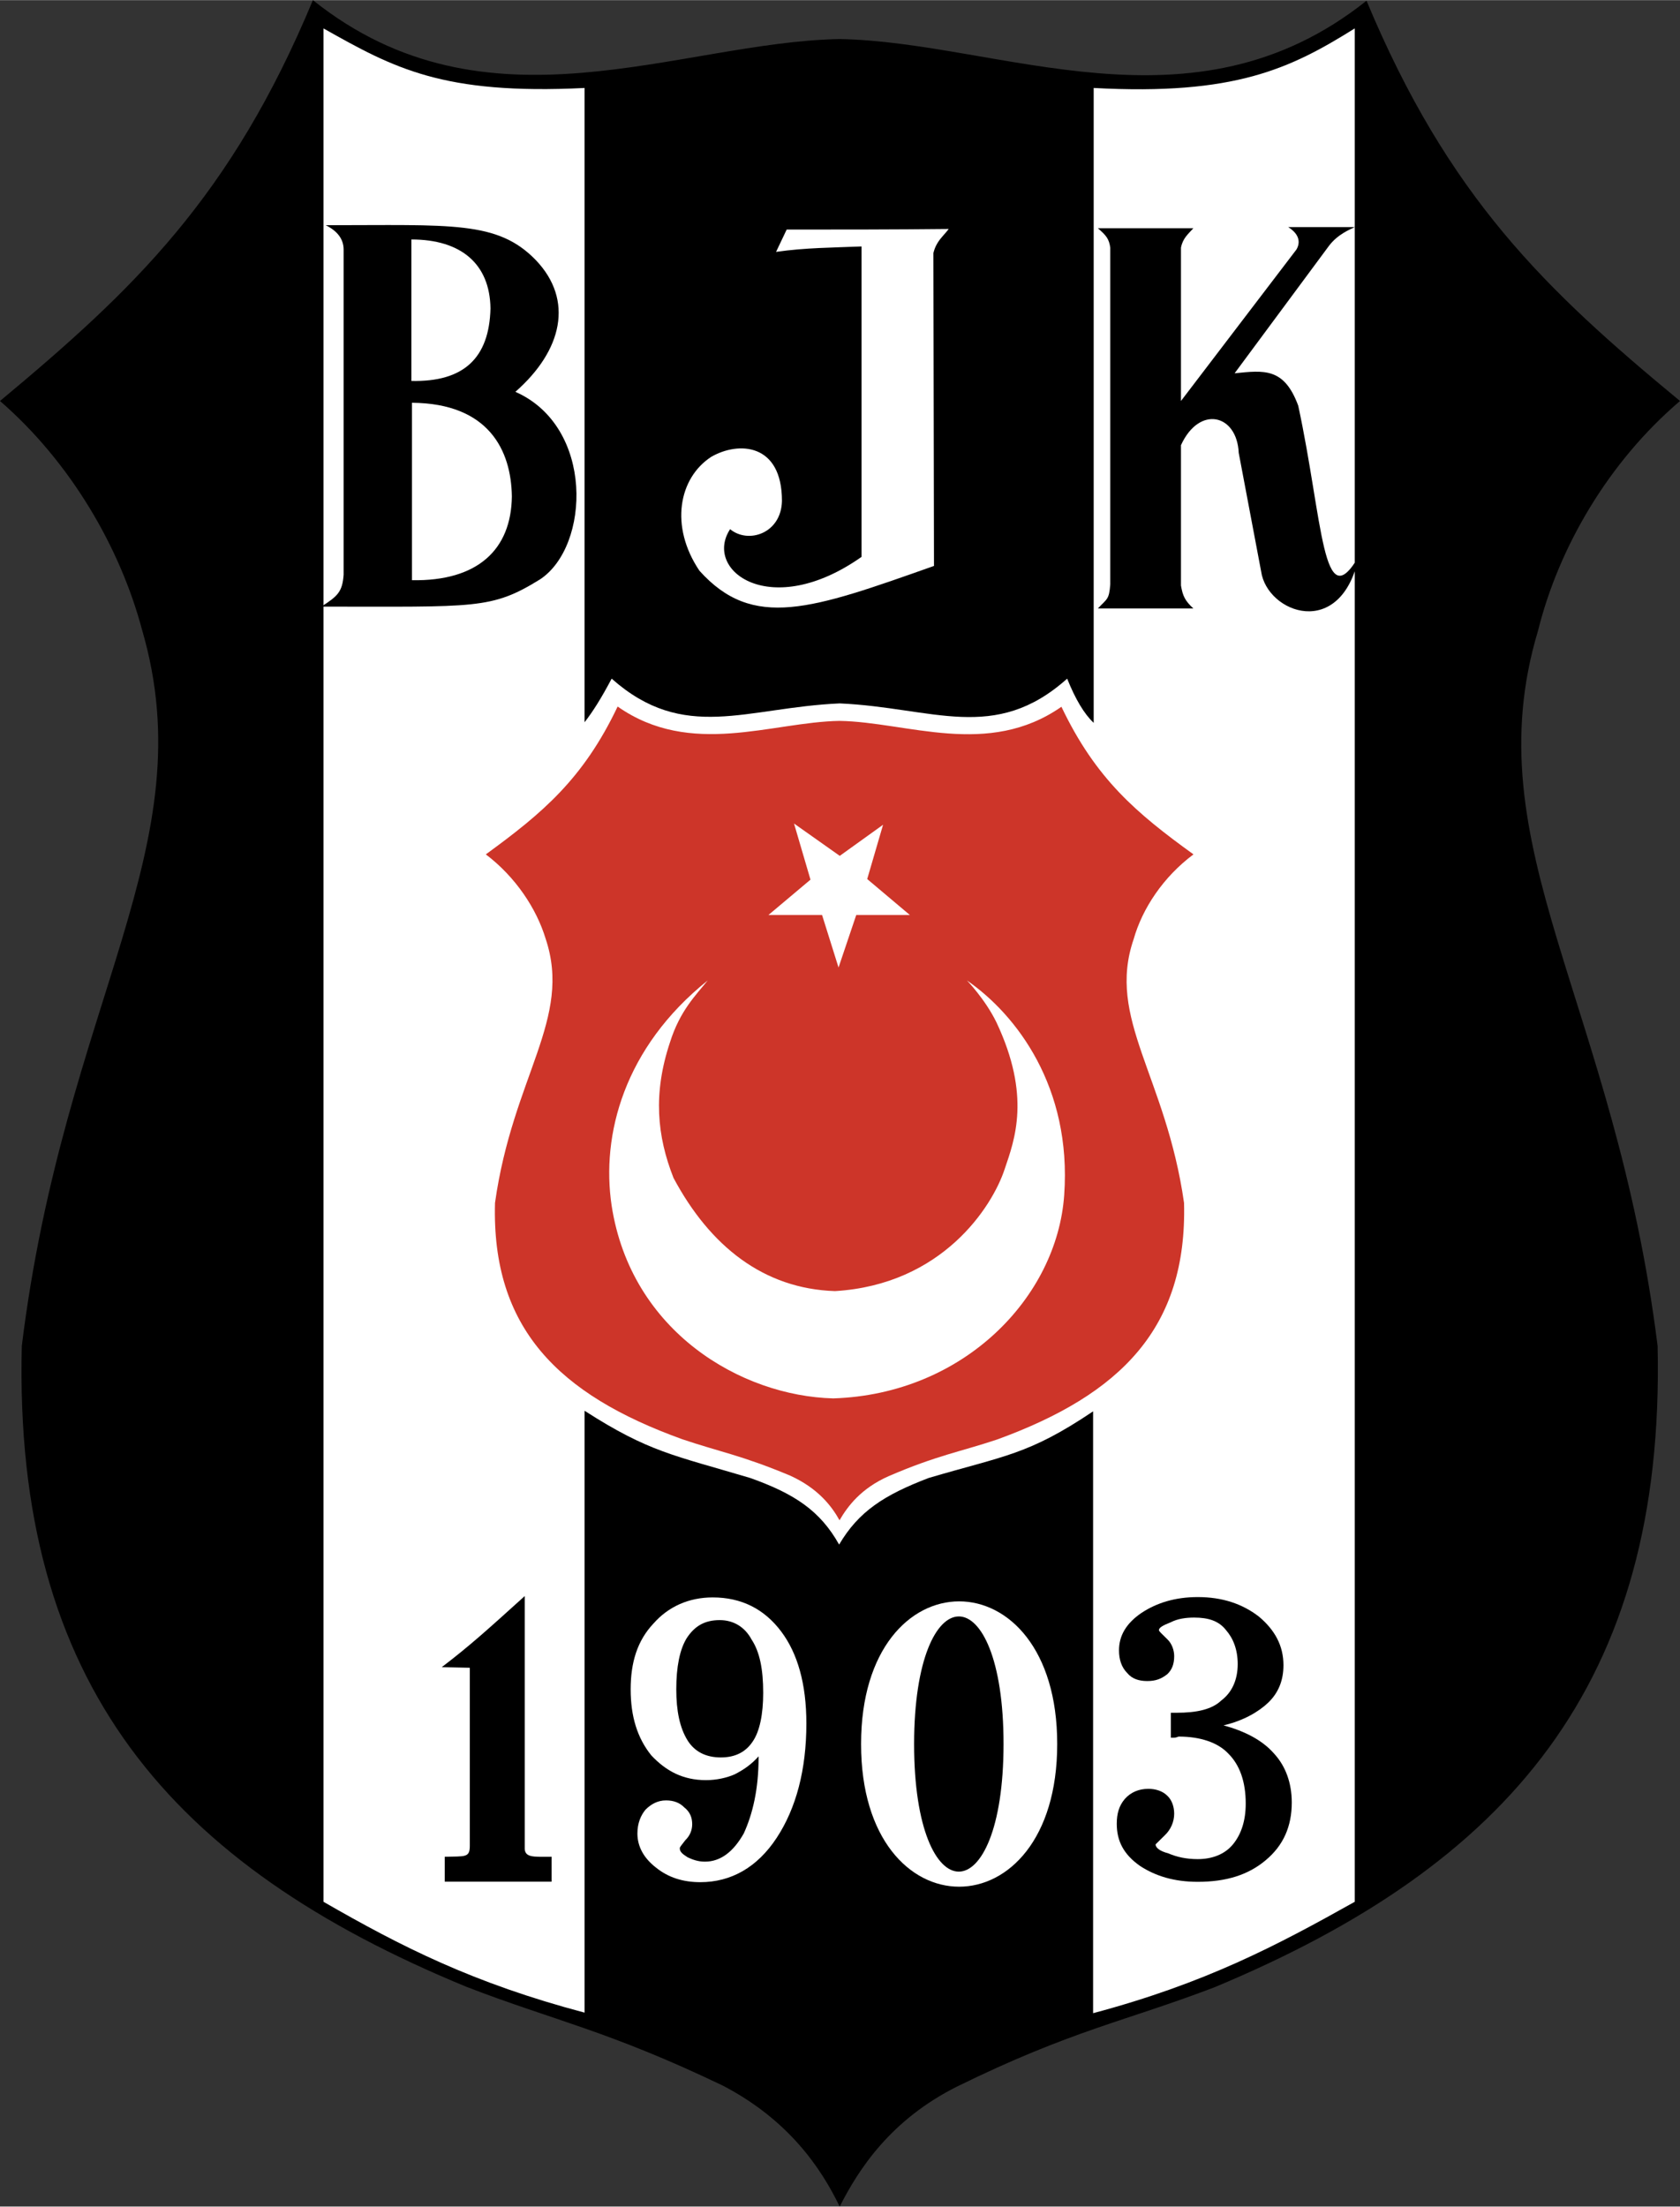 <?xml version="1.0" encoding="UTF-8"?> <svg xmlns="http://www.w3.org/2000/svg" width="1904" height="2500" viewBox="0 0 162.269 213.036"><rect x="0" y="0" width="162.269" height="213.036" fill="#333333" stroke="none"/><path d="M69.837 201.368c-11.156-5.351-16.449-6.318-24.816-9.562-28.458-11.725-43.712-29.141-42.915-61.868C6.204 96.7 19.864 81.788 13.717 60.786 11.611 52.875 6.83 44.622 0 38.703 12.92 27.945 22.311 19.01 30.223 0c16.79 13.432 35.345 4.041 50.883 3.756 15.481.284 34.036 9.733 50.884-3.699 7.911 18.953 17.246 27.888 30.279 38.646-6.943 5.919-11.725 14.172-13.717 22.197-6.261 20.831 7.399 35.8 11.554 69.039.74 32.727-14.514 50.143-42.801 61.924-8.48 3.245-13.831 4.155-24.93 9.619-6.317 3.188-9.392 7.854-11.27 11.554-1.82-3.757-4.95-8.367-11.268-11.668z"></path><path d="M56.461 194.31c-10.757-2.845-17.701-6.375-25.214-10.7V2.732c6.773 3.813 11.497 6.432 25.214 5.749v61.242c.797-1.025 1.594-2.277 2.618-4.212 7.001 6.204 12.978 2.789 22.027 2.391 8.993.398 14.969 3.87 21.97-2.391.797 1.992 1.651 3.416 2.562 4.269V8.48c13.66.74 19.01-1.878 25.214-5.749V183.61c-7.513 4.212-14.4 7.855-25.271 10.757v-58.111c-6.26 4.212-8.538 4.269-15.879 6.432-4.326 1.65-6.773 3.244-8.652 6.432-1.821-3.245-4.269-4.895-8.594-6.432-7.456-2.22-9.79-2.504-15.994-6.489v58.111h-.001z" fill="#fff"></path><path d="M121.81 55.151l-2.163-11.44c-.171-3.756-3.814-4.61-5.579-.74v13.546c.171 1.024.399 1.479 1.196 2.219h-9.221c.911-.967 1.082-.853 1.196-2.333V23.904c-.114-.854-.398-1.195-1.196-1.878h9.221c-.512.569-1.024.968-1.196 1.878v14.798l11.156-14.627c.398-.683.285-1.479-.797-2.163h6.432c-.455.228-1.65.684-2.504 1.822l-9.106 12.294c2.846-.285 4.781-.569 6.146 3.13 2.391 11.099 2.334 20.604 5.863 14.513-1.707 8.196-8.879 5.521-9.448 1.48zM31.042 58.558c1.552-1.009 2.029-1.401 2.148-3.083v-31.39c0-1.009-.596-1.793-1.73-2.354 12.173 0 16.589-.449 20.289 3.363 3.7 3.868 2.566 8.745-1.969 12.724 7.638 3.363 7.221 14.91 2.387 18.105-4.714 2.915-6.146 2.635-21.125 2.635z"></path><path d="M67.56 55.095c-2.903-4.307-1.992-8.964 1.138-11 2.618-1.513 6.83-1.339 6.83 4.249-.057 3.143-3.245 4.191-5.008 2.736-2.619 4.016 3.927 8.847 12.692 2.677V23.782c-2.789.116-5.407.116-8.253.524l1.024-2.154c4.838 0 10.416 0 15.652-.058-.569.757-1.195 1.164-1.48 2.328l.057 30.207c-11.838 4.19-17.473 6.227-22.652.466zM39.734 36.768v-13.66c4.775 0 7.581 2.333 7.641 6.66-.12 4.78-2.567 7.113-7.641 7zM39.79 56.006V38.874c7.433.057 9.591 4.61 9.65 9.05-.06 5.122-3.297 8.196-9.65 8.082z" fill="#fff"></path><path d="M42.957 181.669v-2.406c1.96-.059 2.421.117 2.421-1.056v-17.193l-2.709-.059c2.768-2.112 4.439-3.638 8.014-6.865v24.234c-.058 1.056.807.939 2.594.939v2.406h-10.32z"></path><path d="M102.114 168.38c.016-18.365-18.948-18.372-18.944-.006-.016 18.365 18.947 18.374 18.944.009v-.003z" fill="#fff"></path><path d="M96.931 168.38c-.01 16.426-8.639 16.422-8.639-.003.01-16.426 8.639-16.425 8.639.001v.002zM113.092 165.358h.562c1.929 0 3.402-.317 4.313-1.188 1.018-.766 1.581-1.981 1.581-3.512 0-1.427-.456-2.509-1.125-3.275-.696-.898-1.714-1.215-3.081-1.215-.777 0-1.581.105-2.25.449-.804.317-1.152.528-1.152.766 0 .106.241.317.804.872.455.423.669 1.083.669 1.638 0 .766-.214 1.32-.669 1.743-.563.449-1.125.66-1.929.66-.803 0-1.473-.211-1.929-.766-.562-.555-.804-1.32-.804-2.192 0-1.426.697-2.615 2.17-3.619 1.474-.977 3.269-1.531 5.438-1.531 2.384 0 4.312.66 5.893 1.875 1.581 1.32 2.384 2.852 2.384 4.701 0 1.426-.456 2.641-1.474 3.619-.911.871-2.384 1.743-4.313 2.192 2.036.555 3.75 1.426 4.875 2.72 1.125 1.215 1.715 2.853 1.715 4.728 0 2.298-.804 4.146-2.518 5.573-1.688 1.426-3.831 2.086-6.563 2.086-2.277 0-4.072-.554-5.572-1.532-1.581-1.109-2.25-2.403-2.25-4.067 0-.977.214-1.743.777-2.403.589-.66 1.366-.977 2.277-.977.696 0 1.366.211 1.822.66.455.423.669 1.083.669 1.743 0 .766-.321 1.532-.911 2.086l-.884.872c0 .343.429.66 1.232.871.804.344 1.714.555 2.84.555 1.366 0 2.598-.449 3.401-1.426.804-.978 1.232-2.298 1.232-3.935 0-2.086-.562-3.724-1.687-4.833-1.018-1.083-2.732-1.637-4.769-1.637-.107 0-.214.105-.456.105h-.321v-2.406h.003z"></path><path d="M73.272 169.565c-.678.766-1.434 1.294-2.32 1.743-.782.343-1.773.555-2.764.555-2.215 0-3.858-.872-5.292-2.403-1.33-1.665-1.981-3.724-1.981-6.365 0-2.615.651-4.701 2.19-6.339 1.434-1.638 3.415-2.535 5.735-2.535 2.763 0 4.979 1.109 6.621 3.301 1.564 2.086 2.425 5.018 2.425 8.874 0 4.464-.991 8.188-2.868 11.04-1.877 2.853-4.406 4.279-7.378 4.279-1.668 0-3.102-.449-4.301-1.426-1.121-.872-1.773-1.981-1.773-3.275 0-1.003.339-1.77.782-2.298.548-.554 1.199-.897 1.981-.897.756 0 1.33.237 1.746.66.574.449.783 1.003.783 1.637 0 .555-.209 1.109-.652 1.532-.338.449-.547.66-.547.792 0 .317.208.528.756.872.443.211.99.422 1.668.422 1.538 0 2.764-.977 3.754-2.72.86-1.875 1.434-4.278 1.434-7.342v-.107h.001z" fill="#fff"></path><path d="M69.518 156.413c-1.434 0-2.424.555-3.207 1.77-.651 1.083-.99 2.72-.99 4.913 0 2.086.339 3.724 1.095 4.939.678 1.083 1.772 1.637 3.207 1.637 1.434 0 2.425-.555 3.076-1.531.678-.978 1.017-2.641 1.017-4.702 0-2.297-.338-3.962-1.121-5.15-.653-1.216-1.747-1.876-3.077-1.876z"></path><path d="M76.342 142.472c-4.699-1.974-6.928-2.33-10.453-3.527-11.987-4.324-18.413-10.747-18.077-22.817 1.727-12.259 7.48-17.758 4.891-25.504-.887-2.918-2.901-5.961-5.778-8.145 5.443-3.967 9.398-7.263 12.731-14.274 7.073 4.954 14.888 1.49 21.433 1.386 6.521.104 14.337 3.589 21.433-1.364 3.333 6.99 7.265 10.285 12.754 14.252-2.925 2.183-4.939 5.227-5.778 8.187-2.637 7.683 3.117 13.203 4.867 25.462.312 12.07-6.113 18.493-18.029 22.838-3.572 1.196-5.826 1.532-10.5 3.547-2.662 1.176-3.956 2.897-4.747 4.261-.767-1.385-2.086-3.085-4.747-4.302z" fill="#cd3529"></path><path d="M80.477 135.004c-8.879-.228-19.522-6.431-21.4-18.611-1.024-6.83 1.195-15.253 9.278-21.741-1.138 1.422-2.675 2.902-3.643 5.976-1.65 4.952-1.252 9.049.342 13.091 3.529 6.602 8.708 10.7 15.595 10.927 10.358-.625 15.196-8.139 16.391-11.781.968-2.845 2.562-7.058-.797-14.172-1.081-2.22-2.846-4.041-2.846-4.041 4.781 3.301 10.131 10.301 9.392 20.717-.685 9.845-9.677 19.236-22.312 19.635zM80.993 93.401l-1.59-5.066h-5.184l4.064-3.416-1.59-5.419 4.418 3.122 4.183-3.004-1.532 5.243 4.124 3.475h-5.184l-1.709 5.065z" fill="#fff"></path></svg> 